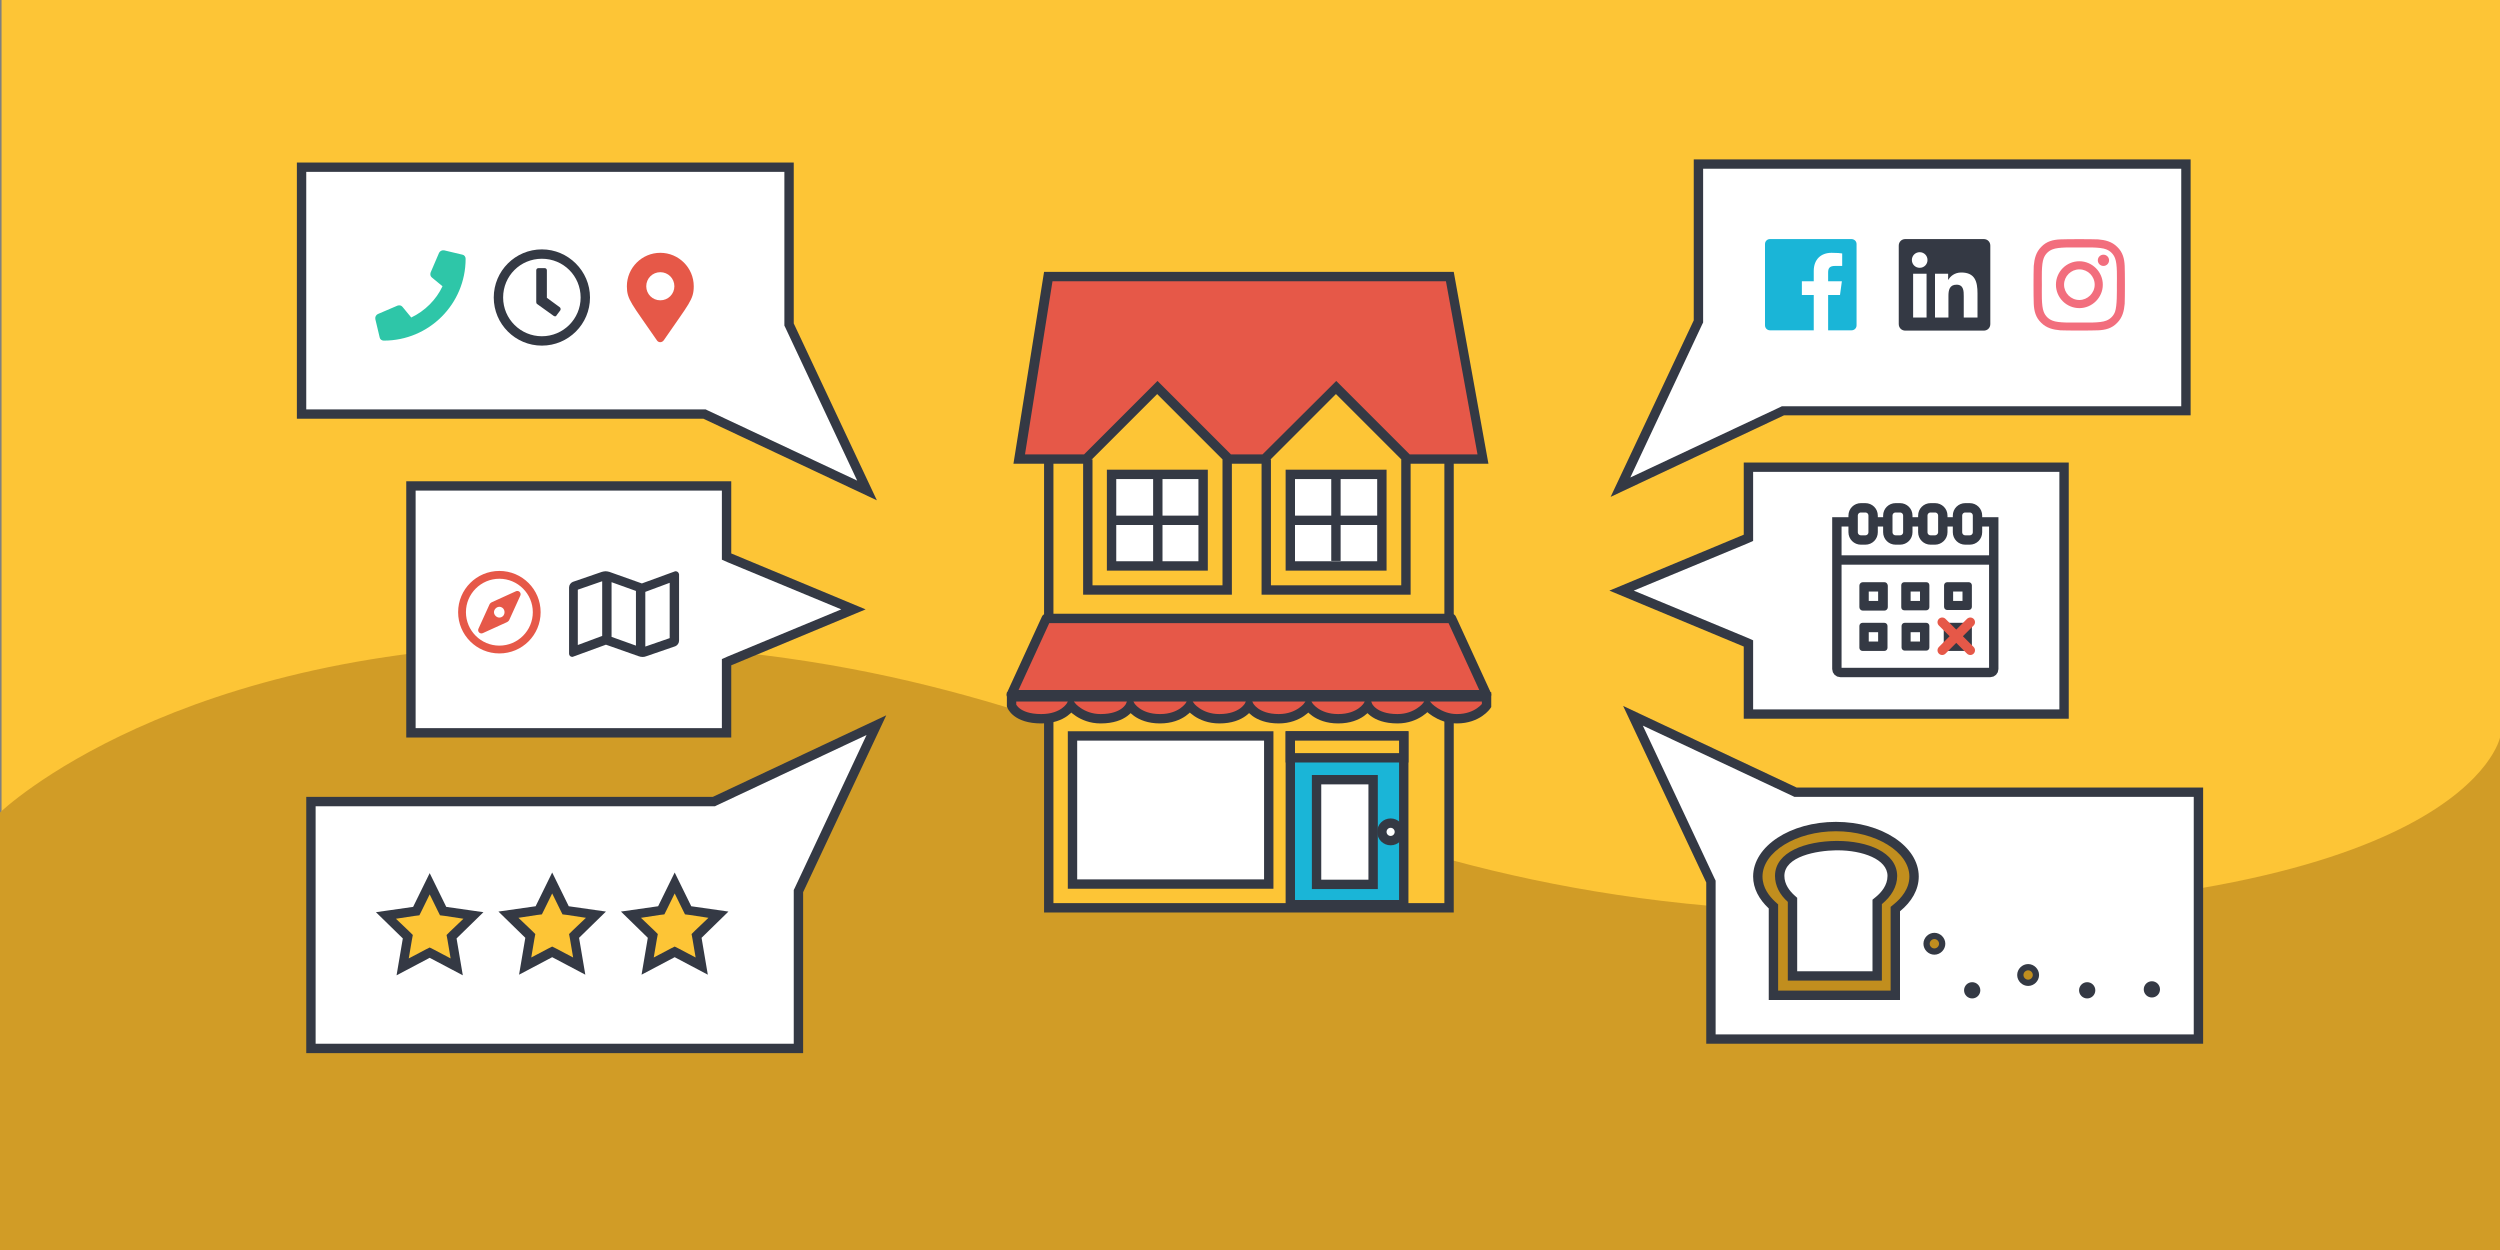 <?xml version="1.0" encoding="utf-8"?>
<!-- Generator: Adobe Illustrator 25.2.0, SVG Export Plug-In . SVG Version: 6.00 Build 0)  -->
<svg version="1.1" id="Layer_1" xmlns="http://www.w3.org/2000/svg" xmlns:xlink="http://www.w3.org/1999/xlink" x="0px" y="0px"
	 viewBox="0 0 800 400" style="enable-background:new 0 0 800 400;" xml:space="preserve">
<rect x="0" y="0" width="800" height="400" fill="#808080" stroke="none"/>
<style type="text/css">
	.st0{fill:#FDC536;}
	.st1{fill:#D19C26;}
	.st2{fill:#343944;}
	.st3{fill:none;stroke:#343944;stroke-width:3;stroke-miterlimit:10;}
	.st4{fill:#E65848;}
	.st5{fill:#FFFFFF;stroke:#343944;stroke-width:3;stroke-miterlimit:10;}
	.st6{fill:#E65848;stroke:#343944;stroke-width:3;stroke-linecap:round;stroke-linejoin:round;stroke-miterlimit:10;}
	.st7{fill:#1AB5D7;stroke:#343944;stroke-width:3;stroke-miterlimit:10;}
	.st8{fill:#FDC536;stroke:#343944;stroke-width:3;stroke-miterlimit:10;}
	.st9{fill:#E65848;stroke:#343944;stroke-width:3;stroke-miterlimit:10;}
	.st10{fill:#FFFFFF;}
	.st11{fill:#2EC6A8;}
	.st12{fill:#1AB5D7;}
	.st13{fill:#F26E7D;}
	.st14{fill:#C18E1E;}
	.st15{fill:none;stroke:#E65848;stroke-width:3;stroke-linecap:round;stroke-linejoin:round;stroke-miterlimit:10;}
</style>
<rect x="0.5" y="-0.5" class="st0" width="800" height="401"/>
<path class="st1" d="M800,400H0V260c0,0,56-54,182.6-54c181.4,0,224.4,86,414.3,86C789,292,800,236,800,236V400z"/>
<g>
	<g>
		<rect x="335.6" y="105.2" class="st0" width="128.1" height="185.3"/>
		<path class="st2" d="M462.2,106.7V289H337.1V106.7H462.2 M465.2,103.7H334.1V292h131.1V103.7L465.2,103.7z"/>
	</g>
	<polyline class="st3" points="392.7,147 392.7,188.8 348.1,188.8 348.1,147 	"/>
	<polyline class="st3" points="449.9,147 449.9,188.8 405.2,188.8 405.2,147 	"/>
	<g>
		<polygon class="st4" points="450.5,146.9 427.5,123.9 404.6,146.9 393.3,146.9 370.4,123.9 347.4,146.9 326.1,146.9 335.4,88.5 
			463.9,88.5 474.6,146.9 		"/>
		<path class="st2" d="M462.7,90l10.1,55.4h-21.7l-21.4-21.4l-2.1-2.1l-2.1,2.1L404,145.4h-10.1l-21.4-21.4l-2.1-2.1l-2.1,2.1
			l-21.4,21.4h-18.9l8.8-55.4H462.7 M465.2,87H334.1l-9.8,61.4h23.7l22.3-22.3l22.3,22.3h12.6l22.3-22.3l22.3,22.3h26.5L465.2,87
			L465.2,87z"/>
	</g>
	<rect x="355.7" y="151.8" class="st5" width="29.3" height="29.3"/>
	<rect x="412.9" y="151.8" class="st5" width="29.3" height="29.3"/>
	<polygon class="st6" points="475.7,222.3 323.6,222.3 334.8,197.9 464.5,197.9 	"/>
	<rect x="412.9" y="235.5" class="st7" width="36.3" height="54"/>
	<rect x="412.9" y="235.5" class="st8" width="36.3" height="7"/>
	<rect x="421.3" y="249.5" class="st5" width="18.1" height="33.5"/>
	<circle class="st5" cx="445" cy="266.2" r="2.8"/>
	<rect x="343.2" y="235.5" class="st5" width="62.8" height="47.4"/>
	<path class="st9" d="M475.7,225.8c0,0-2.8,4.2-9.5,4.2c-5.8,0-9.5-4.2-9.5-4.2s-3.2,4.2-9.5,4.2c-7.8,0-9.5-4.2-9.5-4.2
		s-2.4,4.2-9.5,4.2c-6.9,0-9.5-4.2-9.5-4.2s-3,4.2-9.5,4.2c-7.4,0-9.5-4.2-9.5-4.2s-2.1,4.2-9.5,4.2c-6.5,0-9.5-4.2-9.5-4.2
		s-2.6,4.2-9.5,4.2c-7.1,0-9.5-4.2-9.5-4.2s-1.7,4.2-9.5,4.2c-6.2,0-9.5-4.2-9.5-4.2s-2.3,4.2-9.5,4.2c-8.1,0-9.5-4.2-9.5-4.2V223
		h152V225.8z"/>
</g>
<g>
	<polygon class="st10" points="225.4,132.5 96.5,132.5 96.5,53.5 252.5,53.5 252.5,103.9 277.4,156.9 	"/>
	<path class="st2" d="M251,55v48.5v0.7l0.3,0.6l23,49l-47.9-22.5l-0.6-0.3h-0.7H98V55H251 M254,52H95v82h130.1l55.5,26.1L254,103.5
		V52L254,52z"/>
</g>
<g>
	<path class="st11" d="M148,81.5l-5.9-1.4c-0.6-0.1-1.3,0.2-1.6,0.8l-2.7,6.3c-0.2,0.6-0.1,1.2,0.4,1.6l3.4,2.8
		c-2,4.3-5.6,7.9-10,10l-2.8-3.4c-0.4-0.5-1-0.6-1.6-0.4l-6.3,2.7c-0.6,0.3-0.9,0.9-0.8,1.6l1.4,5.9c0.1,0.6,0.7,1,1.3,1
		c14.5,0,26.2-11.7,26.2-26.2C149,82.2,148.6,81.6,148,81.5z"/>
</g>
<path class="st2" d="M173.4,79.8c-8.5,0-15.4,6.9-15.4,15.4s6.9,15.4,15.4,15.4s15.4-6.9,15.4-15.4S181.8,79.8,173.4,79.8z
	 M173.4,107.6c-6.8,0-12.4-5.5-12.4-12.4s5.5-12.4,12.4-12.4s12.4,5.5,12.4,12.4S180.2,107.6,173.4,107.6z M177.2,101.1l-5.3-3.8
	c-0.2-0.1-0.3-0.4-0.3-0.6V86.5c0-0.4,0.3-0.7,0.7-0.7h2c0.4,0,0.7,0.3,0.7,0.7v8.8l4.1,3c0.3,0.2,0.4,0.7,0.2,1l-1.2,1.6
	C178,101.3,177.5,101.3,177.2,101.1L177.2,101.1z"/>
<g>
	<polygon class="st10" points="543.5,102.9 543.5,52.5 699.5,52.5 699.5,131.5 570.6,131.5 518.6,155.9 	"/>
	<path class="st2" d="M698,54v76H570.9h-0.7l-0.6,0.3l-47.9,22.5l23-49l0.3-0.6v-0.7V54H698 M701,51H542v51.5l-26.6,56.5l55.5-26.1
		H701V51L701,51z"/>
</g>
<path class="st2" d="M634.8,76.5h-25.1c-1.2,0-2.1,0.9-2.1,2.1v25.1c0,1.2,0.9,2.1,2.1,2.1h25.1c1.2,0,2.1-0.9,2.1-2.1V78.6
	C636.9,77.4,636,76.5,634.8,76.5z M616.5,101.6h-4.3v-14h4.3L616.5,101.6L616.5,101.6z M614.3,85.7c-1.4,0-2.5-1.1-2.5-2.5
	c0-1.4,1.1-2.5,2.5-2.5c1.4,0,2.5,1.1,2.5,2.5C616.8,84.6,615.7,85.7,614.3,85.7z M632.7,101.6h-4.3v-6.8c0-1.6,0-3.7-2.3-3.7
	c-2.3,0-2.6,1.8-2.6,3.6v6.9h-4.3v-14h4.2v1.9h0.1c0.6-1.1,2-2.3,4.1-2.3c4.4,0,5.2,2.9,5.2,6.7V101.6z"/>
<path class="st12" d="M594.1,78.1v26c0,0.9-0.7,1.6-1.6,1.6H585V94.4h3.8l0.6-4.4H585v-2.8c0-1.3,0.4-2.1,2.2-2.1h2.3v-4
	c-0.4-0.1-1.8-0.2-3.4-0.2c-3.4,0-5.7,2.1-5.7,5.8V90h-3.8v4.4h3.8v11.3h-14c-0.9,0-1.6-0.7-1.6-1.6v-26c0-0.9,0.7-1.6,1.6-1.6h26
	C593.4,76.5,594.1,77.2,594.1,78.1z"/>
<path class="st13" d="M665.4,83.6c-4.2,0-7.5,3.4-7.5,7.5c0,4.2,3.4,7.5,7.5,7.5s7.5-3.4,7.5-7.5C672.9,87,669.5,83.6,665.4,83.6z
	 M665.4,96c-2.7,0-4.9-2.2-4.9-4.9s2.2-4.9,4.9-4.9s4.9,2.2,4.9,4.9S668,96,665.4,96L665.4,96z M674.9,83.3c0,1-0.8,1.8-1.8,1.8
	c-1,0-1.8-0.8-1.8-1.8s0.8-1.8,1.8-1.8S674.9,82.3,674.9,83.3z M679.9,85.1c-0.1-2.3-0.6-4.4-2.4-6.1c-1.7-1.7-3.8-2.2-6.1-2.4
	c-2.4-0.1-9.7-0.1-12.1,0c-2.3,0.1-4.4,0.6-6.1,2.4c-1.7,1.7-2.2,3.8-2.4,6.1c-0.1,2.4-0.1,9.7,0,12.1c0.1,2.3,0.6,4.4,2.4,6.1
	c1.7,1.7,3.8,2.2,6.1,2.4c2.4,0.1,9.7,0.1,12.1,0c2.3-0.1,4.4-0.6,6.1-2.4c1.7-1.7,2.2-3.8,2.4-6.1C680,94.7,680,87.5,679.9,85.1
	L679.9,85.1z M676.8,99.8c-0.5,1.3-1.5,2.3-2.8,2.8c-1.9,0.8-6.5,0.6-8.6,0.6c-2.1,0-6.7,0.2-8.6-0.6c-1.3-0.5-2.3-1.5-2.8-2.8
	c-0.8-1.9-0.6-6.5-0.6-8.6c0-2.1-0.2-6.7,0.6-8.6c0.5-1.3,1.5-2.3,2.8-2.8c1.9-0.8,6.5-0.6,8.6-0.6c2.1,0,6.7-0.2,8.6,0.6
	c1.3,0.5,2.3,1.5,2.8,2.8c0.8,1.9,0.6,6.5,0.6,8.6C677.4,93.2,677.5,97.8,676.8,99.8z"/>
<g>
	<polygon class="st10" points="99.5,335.5 99.5,256.5 228.4,256.5 280.4,232.1 255.5,285.1 255.5,335.5 	"/>
	<path class="st2" d="M277.3,235.2l-23,49l-0.3,0.6v0.7V334H101v-76h127.1h0.7l0.6-0.3L277.3,235.2 M283.6,228.9L228.1,255H98v82
		h159v-51.5L283.6,228.9L283.6,228.9z"/>
</g>
<g>
	<polygon class="st0" points="137.5,304.9 128.9,309.4 130.5,299.8 123.5,293 133.2,291.6 137.5,282.8 141.8,291.6 151.5,293 
		144.5,299.8 146.1,309.4 	"/>
	<path class="st2" d="M137.5,286.2l2.6,5.3l0.7,1.4l1.6,0.2l5.9,0.9l-4.3,4.1l-1.1,1.1l0.3,1.6l1,5.9l-5.3-2.8l-1.4-0.7l-1.4,0.7
		l-5.3,2.8l1-5.9l0.3-1.6l-1.1-1.1l-4.3-4.1l5.9-0.9l1.6-0.2l0.7-1.4L137.5,286.2 M137.5,279.4l-5.3,10.8l-11.9,1.7l8.6,8.4l-2,11.8
		l10.6-5.6l10.6,5.6l-2-11.8l8.6-8.4l-11.9-1.7L137.5,279.4L137.5,279.4z"/>
</g>
<g>
	<polygon class="st0" points="176.7,304.6 168.1,309.2 169.7,299.5 162.7,292.7 172.4,291.3 176.7,282.6 181,291.3 190.7,292.7 
		183.7,299.5 185.4,309.2 	"/>
	<path class="st2" d="M176.7,285.9l2.6,5.3l0.7,1.4l1.6,0.2l5.9,0.9l-4.3,4.1l-1.1,1.1l0.3,1.6l1,5.9l-5.3-2.8l-1.4-0.7l-1.4,0.7
		l-5.3,2.8l1-5.9l0.3-1.6l-1.1-1.1l-4.3-4.1l5.9-0.9l1.6-0.2l0.7-1.4L176.7,285.9 M176.7,279.2l-5.3,10.8l-11.9,1.7l8.6,8.4l-2,11.8
		l10.6-5.6l10.6,5.6l-2-11.8l8.6-8.4l-11.9-1.7L176.7,279.2L176.7,279.2z"/>
</g>
<g>
	<polygon class="st0" points="215.9,304.6 207.3,309.2 209,299.5 202,292.7 211.6,291.3 215.9,282.6 220.3,291.3 229.9,292.7 
		222.9,299.5 224.6,309.2 	"/>
	<path class="st2" d="M215.9,285.9l2.6,5.3l0.7,1.4l1.6,0.2l5.9,0.9l-4.3,4.1l-1.1,1.1l0.3,1.6l1,5.9l-5.3-2.8l-1.4-0.7l-1.4,0.7
		l-5.3,2.8l1-5.9l0.3-1.6l-1.1-1.1l-4.3-4.1l5.9-0.9l1.6-0.2l0.7-1.4L215.9,285.9 M215.9,279.2l-5.3,10.8l-11.9,1.7l8.6,8.4l-2,11.8
		l10.6-5.6l10.6,5.6l-2-11.8l8.6-8.4l-11.9-1.7L215.9,279.2L215.9,279.2z"/>
</g>
<g>
	<polygon class="st10" points="547.5,332.5 547.5,282.1 522.6,229.1 574.6,253.5 703.5,253.5 703.5,332.5 	"/>
	<path class="st2" d="M525.7,232.2l47.9,22.5l0.6,0.3h0.7H702v76H549v-48.5v-0.7l-0.3-0.6L525.7,232.2 M519.4,225.9l26.6,56.5V334
		h159v-82H574.9L519.4,225.9L519.4,225.9z"/>
</g>
<g>
	<g>
		<path class="st14" d="M567.5,318.5v-28.4l-0.5-0.4c-3-2.7-4.5-5.9-4.5-9.1c0-8.8,11.2-16,25-16s25,7.2,25,16
			c0,3.6-1.9,7.1-5.4,9.9l-0.6,0.5v27.6H567.5z"/>
		<path class="st2" d="M587.5,266c12.7,0,23.5,6.6,23.5,14.5c0,4-2.7,7-4.9,8.8l-1.1,0.9v1.4V317h-36v-26.3v-1.3l-1-0.9
			c-1.8-1.7-4-4.4-4-8C564,272.6,574.8,266,587.5,266 M587.5,263c-14.6,0-26.5,7.8-26.5,17.5c0,3.8,1.9,7.3,5,10.2V320h42v-28.4
			c3.7-3,6-6.9,6-11.1C614,270.8,602.1,263,587.5,263L587.5,263z"/>
	</g>
	<g>
		<path class="st10" d="M573.6,312.4V288l-0.5-0.4c-2.3-2.1-3.6-4.6-3.6-7.2c0-7,9.7-9.6,18-9.7l0.5,0c8.4,0,17.5,3,17.5,9.7
			c0,3.6-2.3,6.2-4.3,7.8l-0.6,0.5v23.8H573.6z"/>
		<path class="st2" d="M588,272.1c7.9,0,16,2.8,16,8.2c0,3-2,5.3-3.7,6.7l-1.1,0.9v1.4v21.5h-24.1v-22.2v-1.3l-1-0.9
			c-1.4-1.3-3.1-3.4-3.1-6.1c0-6.3,10.4-8.1,16.5-8.2C587.7,272.1,587.9,272.1,588,272.1 M588,269.1c-0.2,0-0.3,0-0.5,0
			c-9.5,0.1-19.5,3.4-19.5,11.2c0,3.1,1.5,6,4.1,8.3v25.2h30.1v-24.5c3-2.4,4.9-5.6,4.9-9C607,272.6,597.4,269.1,588,269.1
			L588,269.1z"/>
	</g>
</g>
<g>
	<circle class="st14" cx="619" cy="302" r="2.5"/>
	<g>
		<path class="st2" d="M619,300.5c0.8,0,1.5,0.7,1.5,1.5s-0.7,1.5-1.5,1.5s-1.5-0.7-1.5-1.5S618.2,300.5,619,300.5 M619,298.5
			c-1.9,0-3.5,1.6-3.5,3.5s1.6,3.5,3.5,3.5s3.5-1.6,3.5-3.5S620.9,298.5,619,298.5L619,298.5z"/>
	</g>
</g>
<g>
	<circle class="st14" cx="649" cy="312" r="2.5"/>
	<g>
		<path class="st2" d="M649,310.5c0.8,0,1.5,0.7,1.5,1.5s-0.7,1.5-1.5,1.5s-1.5-0.7-1.5-1.5S648.2,310.5,649,310.5 M649,308.5
			c-1.9,0-3.5,1.6-3.5,3.5s1.6,3.5,3.5,3.5s3.5-1.6,3.5-3.5S650.9,308.5,649,308.5L649,308.5z"/>
	</g>
</g>
<circle class="st2" cx="631.1" cy="316.9" r="2.6"/>
<circle class="st2" cx="667.9" cy="316.9" r="2.6"/>
<circle class="st2" cx="688.6" cy="316.6" r="2.6"/>
<g>
	<polygon class="st10" points="131.5,234.5 131.5,155.5 232.5,155.5 232.5,178.1 273.1,195 232.5,211.9 232.5,234.5 	"/>
	<path class="st2" d="M231,157v20.1v2l1.8,0.8l36.4,15.1l-36.4,15.1l-1.8,0.8v2V233h-98v-76H231 M234,154H130v82h104v-23.1l43-17.9
		l-43-17.9V154L234,154z"/>
</g>
<path class="st2" d="M216.2,182.8c-0.1,0-0.2,0-0.4,0.1l-10.4,3.8h0L195,183c-0.4-0.1-0.8-0.2-1.2-0.2c-0.4,0-0.8,0.1-1.2,0.2
	l-9.3,3.2c-0.7,0.3-1.2,1-1.2,1.8v21.2c0,0.6,0.5,1,1,1c0.1,0,0.2,0,0.4-0.1l10.4-3.8l10.5,3.7c0.8,0.3,1.7,0.3,2.4,0l9.3-3.2
	c0.7-0.3,1.2-1,1.2-1.8v-21.2C217.2,183.2,216.8,182.8,216.2,182.8z M195.7,186.3l7.8,2.8v17.5l-7.8-2.8V186.3z M184.9,206.4v-17.7
	l7.8-2.7v17.5l0,0L184.9,206.4z M214.3,204.2l-7.8,2.7v-17.5l0,0l7.8-2.9V204.2z"/>
<g>
	<polygon class="st10" points="559.5,228.5 559.5,205.9 518.9,189 559.5,172.1 559.5,149.5 660.5,149.5 660.5,228.5 	"/>
	<path class="st2" d="M659,151v76h-98v-20.1v-2l-1.8-0.8L522.8,189l36.4-15.1l1.8-0.8v-2V151H659 M662,148H558v23.1L515,189l43,17.9
		V230h104V148L662,148z"/>
</g>
<path class="st3" d="M636.9,215.2h-48c-0.6,0-1.1-0.5-1.1-1.1V167H638v47.1C638,214.7,637.5,215.2,636.9,215.2z"/>
<g>
	<path class="st5" d="M596.9,172.8h-1.4c-1.4,0-2.5-1.1-2.5-2.5V165c0-1.4,1.1-2.5,2.5-2.5h1.4c1.4,0,2.5,1.1,2.5,2.5v5.3
		C599.4,171.7,598.3,172.8,596.9,172.8z"/>
	<path class="st5" d="M608,172.8h-1.4c-1.4,0-2.5-1.1-2.5-2.5V165c0-1.4,1.1-2.5,2.5-2.5h1.4c1.4,0,2.5,1.1,2.5,2.5v5.3
		C610.5,171.7,609.4,172.8,608,172.8z"/>
	<path class="st5" d="M619.2,172.8h-1.4c-1.4,0-2.5-1.1-2.5-2.5V165c0-1.4,1.1-2.5,2.5-2.5h1.4c1.4,0,2.5,1.1,2.5,2.5v5.3
		C621.7,171.7,620.5,172.8,619.2,172.8z"/>
	<path class="st5" d="M630.3,172.8h-1.4c-1.4,0-2.5-1.1-2.5-2.5V165c0-1.4,1.1-2.5,2.5-2.5h1.4c1.4,0,2.5,1.1,2.5,2.5v5.3
		C632.8,171.7,631.7,172.8,630.3,172.8z"/>
</g>
<g>
	<rect x="596.5" y="187.8" class="st10" width="6" height="6"/>
	<path class="st2" d="M601,189.3v3h-3v-3H601 M603,186.3h-6.9c-0.6,0-1.1,0.5-1.1,1.1v6.9c0,0.6,0.5,1.1,1.1,1.1h6.9
		c0.6,0,1.1-0.5,1.1-1.1v-6.9C604,186.7,603.6,186.3,603,186.3L603,186.3z"/>
</g>
<g>
	<rect x="610" y="187.8" class="st10" width="6" height="6"/>
	<path class="st2" d="M614.4,189.3v3h-3v-3H614.4 M616.4,186.3h-7c-0.6,0-1,0.4-1,1v7c0,0.6,0.4,1,1,1h7c0.5,0,1-0.4,1-1v-7
		C617.4,186.7,617,186.3,616.4,186.3L616.4,186.3z"/>
</g>
<g>
	<rect x="623.5" y="187.8" class="st10" width="6" height="6"/>
	<path class="st2" d="M628,189.3v3h-3v-3H628 M630,186.3h-6.9c-0.6,0-1,0.5-1,1v6.9c0,0.6,0.5,1,1,1h6.9c0.6,0,1-0.5,1-1v-6.9
		C631,186.7,630.5,186.3,630,186.3L630,186.3z"/>
</g>
<g>
	<rect x="596.5" y="200.8" class="st10" width="6" height="6"/>
	<path class="st2" d="M601,202.3v3h-3v-3H601 M603,199.3h-7c-0.6,0-1,0.5-1,1v7c0,0.6,0.5,1,1,1h7c0.6,0,1-0.5,1-1v-7
		C604,199.8,603.6,199.3,603,199.3L603,199.3z"/>
</g>
<g>
	<rect x="610" y="200.8" class="st10" width="6" height="6"/>
	<path class="st2" d="M614.4,202.3v3h-3v-3H614.4 M616.4,199.3h-6.9c-0.6,0-1,0.5-1,1v6.9c0,0.6,0.5,1,1,1h6.9c0.6,0,1-0.5,1-1v-6.9
		C617.4,199.8,617,199.3,616.4,199.3L616.4,199.3z"/>
</g>
<g>
	<rect x="623.5" y="200.8" class="st10" width="6" height="6"/>
	<path class="st2" d="M628,202.3v3h-3v-3H628 M630,199.3h-7c-0.5,0-1,0.4-1,1v7c0,0.5,0.4,1,1,1h7c0.5,0,1-0.4,1-1v-7
		C631,199.8,630.6,199.3,630,199.3L630,199.3z"/>
</g>
<line class="st3" x1="587.5" y1="179.2" x2="637.6" y2="179.2"/>
<line class="st15" x1="621.5" y1="199.1" x2="630.5" y2="208.1"/>
<line class="st15" x1="630.5" y1="199.1" x2="621.5" y2="208.1"/>
<path class="st4" d="M165.1,189.2l-7.7,3.5c-0.4,0.2-0.7,0.5-0.8,0.8l-3.5,7.7c-0.4,0.9,0.5,1.8,1.4,1.4l7.7-3.5
	c0.4-0.2,0.7-0.5,0.8-0.8l3.5-7.7C166.9,189.7,166,188.8,165.1,189.2L165.1,189.2z M161,197.1c-0.7,0.7-1.7,0.7-2.4,0
	c-0.7-0.7-0.7-1.7,0-2.4c0.7-0.7,1.7-0.7,2.4,0C161.6,195.4,161.6,196.4,161,197.1z M159.8,182.7c-7.3,0-13.2,5.9-13.2,13.2
	c0,7.3,5.9,13.2,13.2,13.2c7.3,0,13.2-5.9,13.2-13.2C173,188.6,167.1,182.7,159.8,182.7z M159.8,206.6c-5.9,0-10.7-4.8-10.7-10.7
	s4.8-10.7,10.7-10.7c5.9,0,10.7,4.8,10.7,10.7S165.7,206.6,159.8,206.6z"/>
<path class="st4" d="M210.2,108.9c-8.1-11.8-9.6-13-9.6-17.3c0-5.9,4.8-10.7,10.7-10.7c5.9,0,10.7,4.8,10.7,10.7
	c0,4.3-1.5,5.5-9.6,17.3C211.8,109.7,210.7,109.7,210.2,108.9L210.2,108.9z M211.3,96.1c2.5,0,4.5-2,4.5-4.5s-2-4.5-4.5-4.5
	c-2.5,0-4.5,2-4.5,4.5S208.8,96.1,211.3,96.1z"/>
<line class="st3" x1="370.5" y1="151.5" x2="370.5" y2="181.5"/>
<line class="st3" x1="354.5" y1="166.5" x2="384.5" y2="166.5"/>
<line class="st3" x1="427.5" y1="151.5" x2="427.5" y2="179.5"/>
<line class="st3" x1="412.5" y1="166.5" x2="441.5" y2="166.5"/>
</svg>
